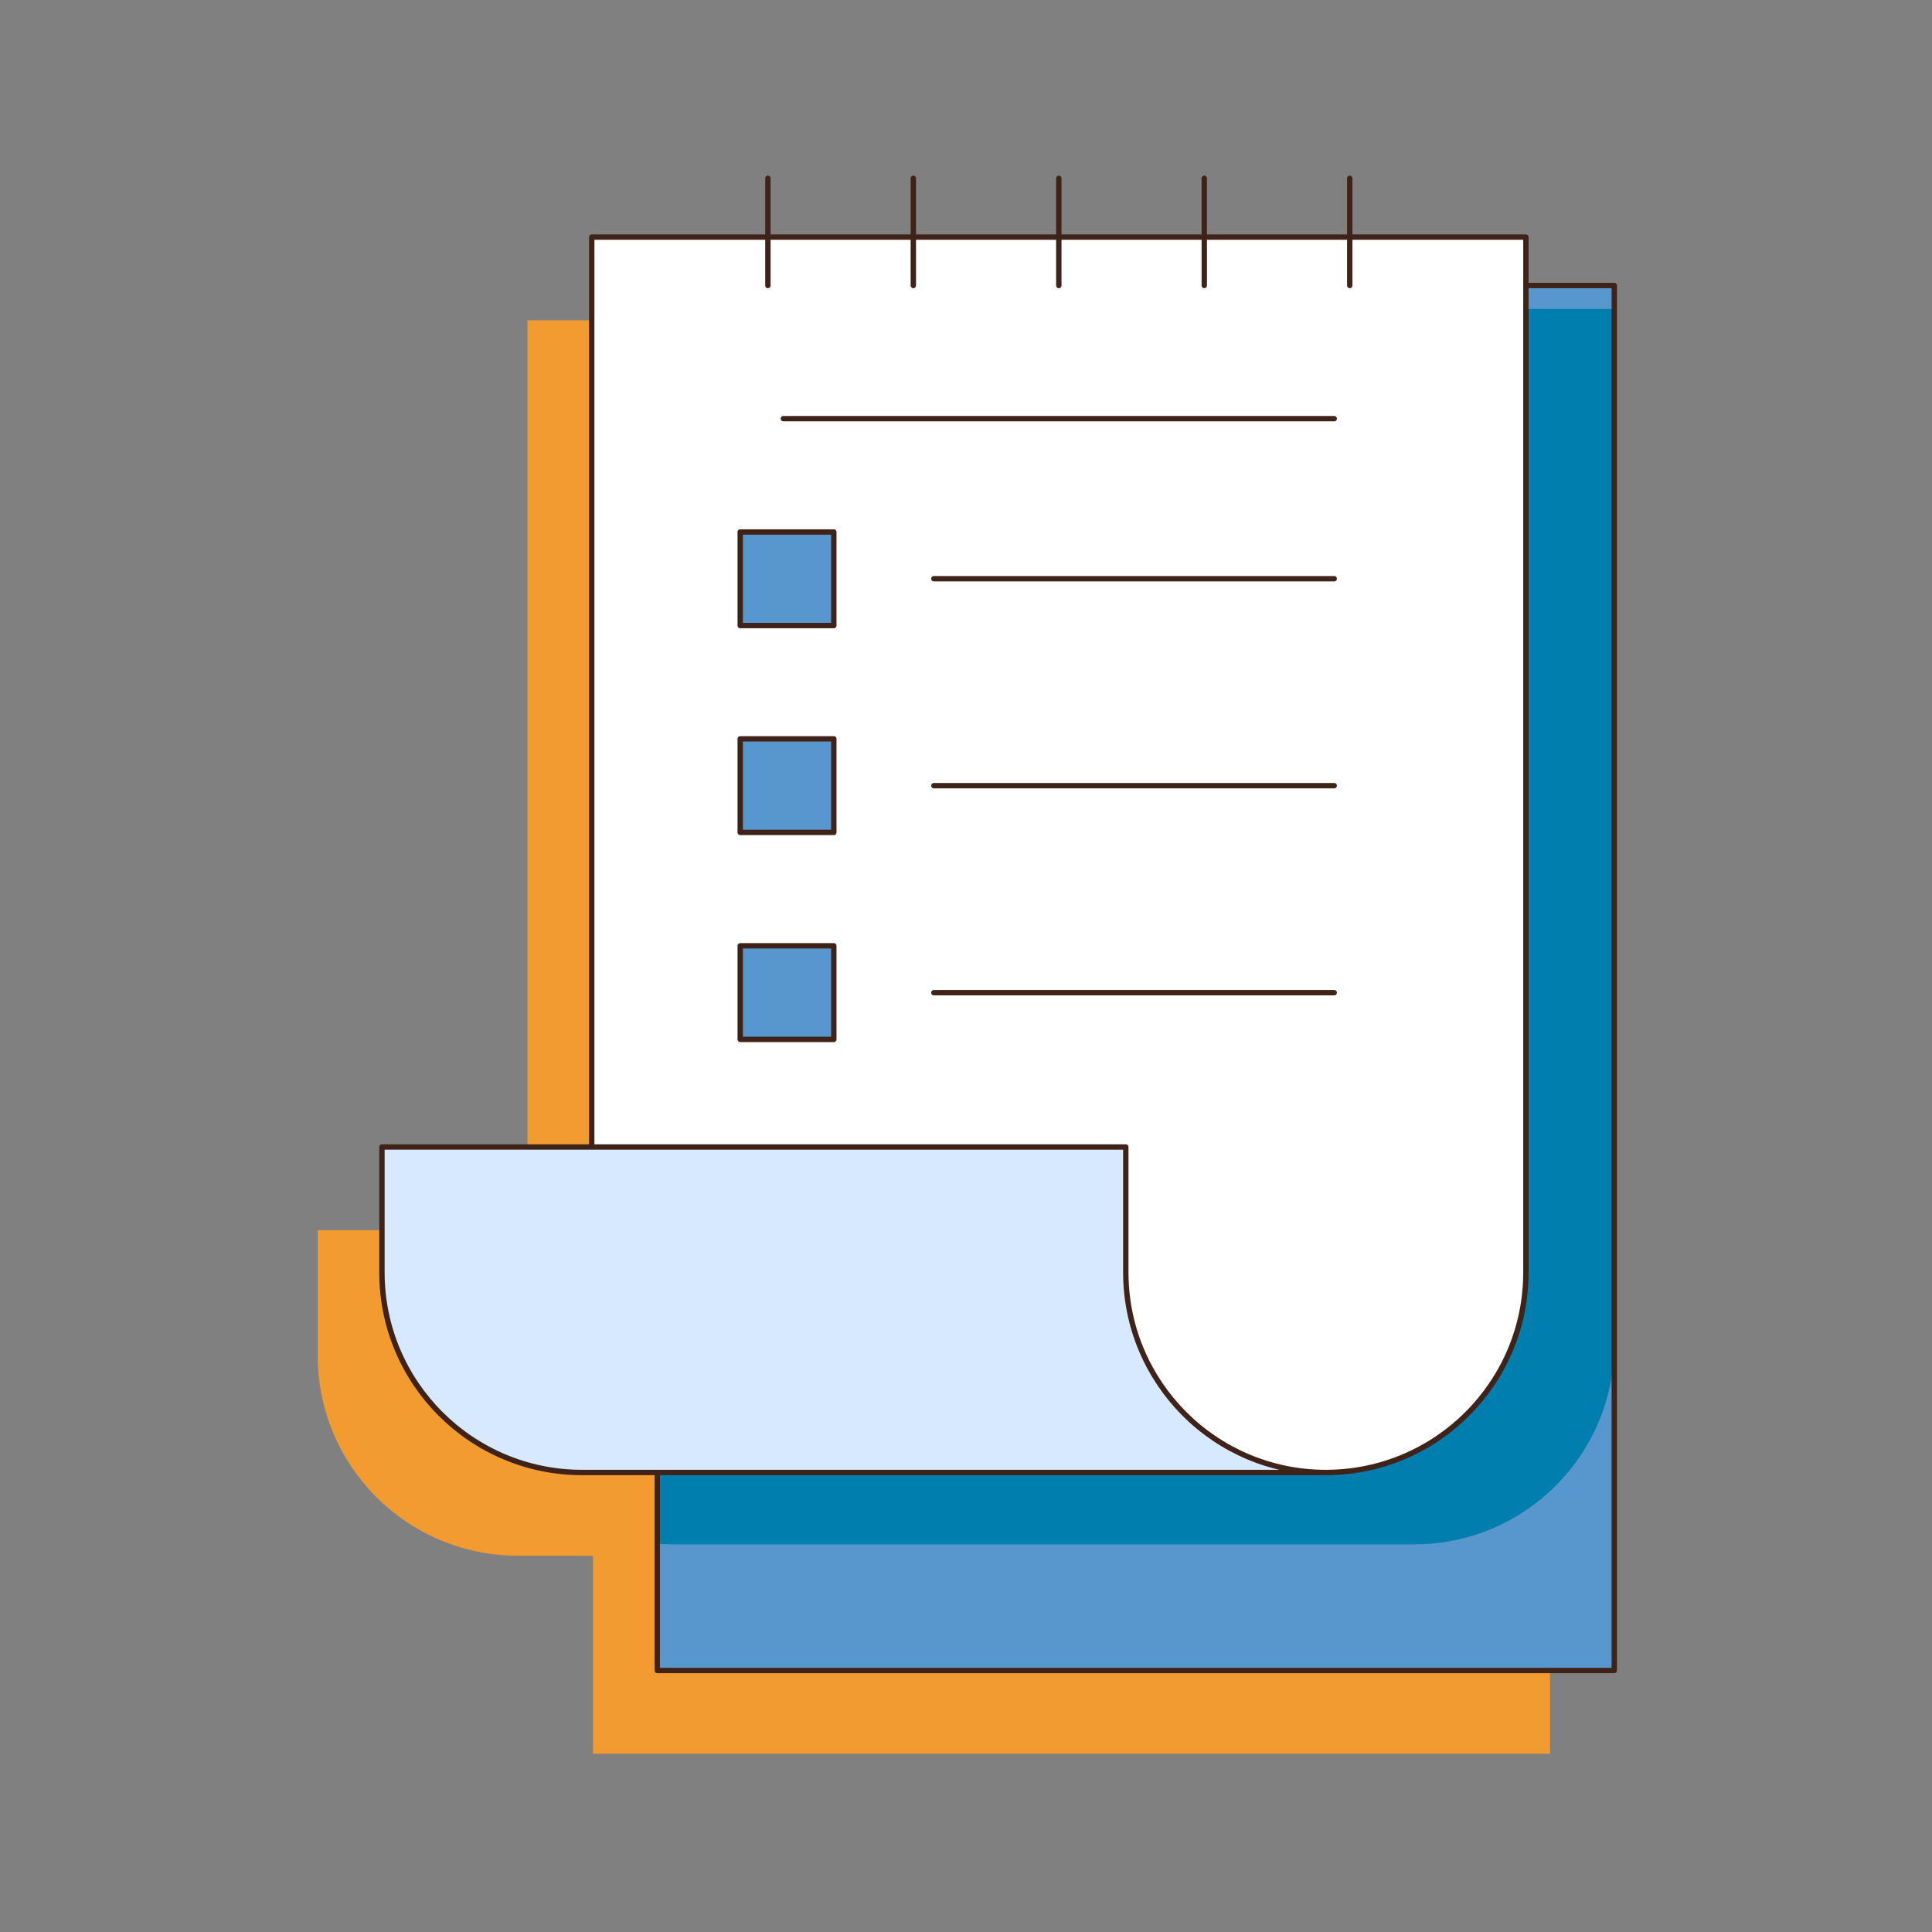 <?xml version="1.0" encoding="UTF-8"?>
<svg id="Layer_1" xmlns="http://www.w3.org/2000/svg" version="1.1" viewBox="0 0 1080 1080">
  <rect x="0" y="0" width="1080" height="1080" fill="#808080" stroke="none"/>
  <!-- Generator: Adobe Illustrator 29.8.2, SVG Export Plug-In . SVG Version: 2.1.1 Build 3)  -->
  <defs>
    <style>
      .st0 {
        fill: none;
        stroke: #402318;
        stroke-linecap: round;
        stroke-linejoin: round;
        stroke-width: 3px;
      }

      .st1 {
        fill: #fff;
      }

      .st2 {
        fill: #007eae;
      }

      .st3 {
        fill: #f29b30;
      }

      .st4 {
        fill: #5797cd;
      }

      .st5 {
        fill: #d6e9ff;
      }
    </style>
  </defs>
  <path class="st3" d="M817.08,206.14v-27.08H294.86v508.64h-117.26v70.1c0,61.76,50.12,111.86,111.88,111.86h42.02v110.68h534.98V206.14h-49.41Z"/>
  <g>
    <rect class="st4" x="367.42" y="159.61" width="534.98" height="774.2"/>
    <path class="st2" d="M380.19,172.7v508.64h-12.77v181.59c2.44.17,4.88.37,7.37.37h415.73c61.77,0,111.88-50.1,111.88-111.86V172.7H380.19Z"/>
    <rect class="st0" x="367.42" y="159.61" width="534.98" height="774.2"/>
  </g>
  <g>
    <rect class="st4" x="413.79" y="528.71" width="52.32" height="52.32"/>
    <rect class="st4" x="413.79" y="413.01" width="52.32" height="52.31"/>
    <rect class="st4" x="413.79" y="297.38" width="52.32" height="52.31"/>
    <path class="st5" d="M741.13,823.13h-415.73c-61.75,0-111.88-50.1-111.88-111.86v-70.1h415.81v70.1c0,30.92,12.56,58.81,32.77,79.1,20.2,20.22,48.18,32.76,79.03,32.76Z"/>
    <path class="st1" d="M852.99,132.53v578.74c0,61.76-50.09,111.86-111.86,111.86-30.85,0-58.83-12.54-79.03-32.76-20.22-20.29-32.77-48.18-32.77-79.1v-70.1h-298.55V132.53h522.21ZM466.11,581.03v-52.32h-52.32v52.32h52.32ZM466.11,465.32v-52.31h-52.32v52.31h52.32ZM466.11,349.69v-52.31h-52.32v52.31h52.32Z"/>
  </g>
  <path class="st0" d="M330.78,641.17V132.53h522.21v578.74c0,61.76-50.09,111.86-111.86,111.86-30.85,0-58.83-12.54-79.03-32.76-20.22-20.29-32.77-48.18-32.77-79.1v-70.1H213.51v70.1c0,61.76,50.12,111.86,111.88,111.86h415.73"/>
  <rect class="st0" x="413.79" y="297.38" width="52.32" height="52.31"/>
  <line class="st0" x1="522.04" y1="323.5" x2="745.84" y2="323.5"/>
  <rect class="st0" x="413.79" y="413.01" width="52.32" height="52.31"/>
  <line class="st0" x1="522.04" y1="439.2" x2="745.84" y2="439.2"/>
  <rect class="st0" x="413.79" y="528.71" width="52.32" height="52.32"/>
  <line class="st0" x1="522.04" y1="554.92" x2="745.84" y2="554.92"/>
  <line class="st0" x1="437.92" y1="234.03" x2="745.84" y2="234.03"/>
  <g>
    <line class="st0" x1="429.26" y1="99.66" x2="429.26" y2="159.61"/>
    <line class="st0" x1="510.56" y1="99.66" x2="510.56" y2="159.61"/>
    <line class="st0" x1="591.88" y1="99.66" x2="591.88" y2="159.61"/>
    <line class="st0" x1="673.2" y1="99.66" x2="673.2" y2="159.61"/>
    <line class="st0" x1="754.52" y1="99.66" x2="754.52" y2="159.61"/>
  </g>
</svg>